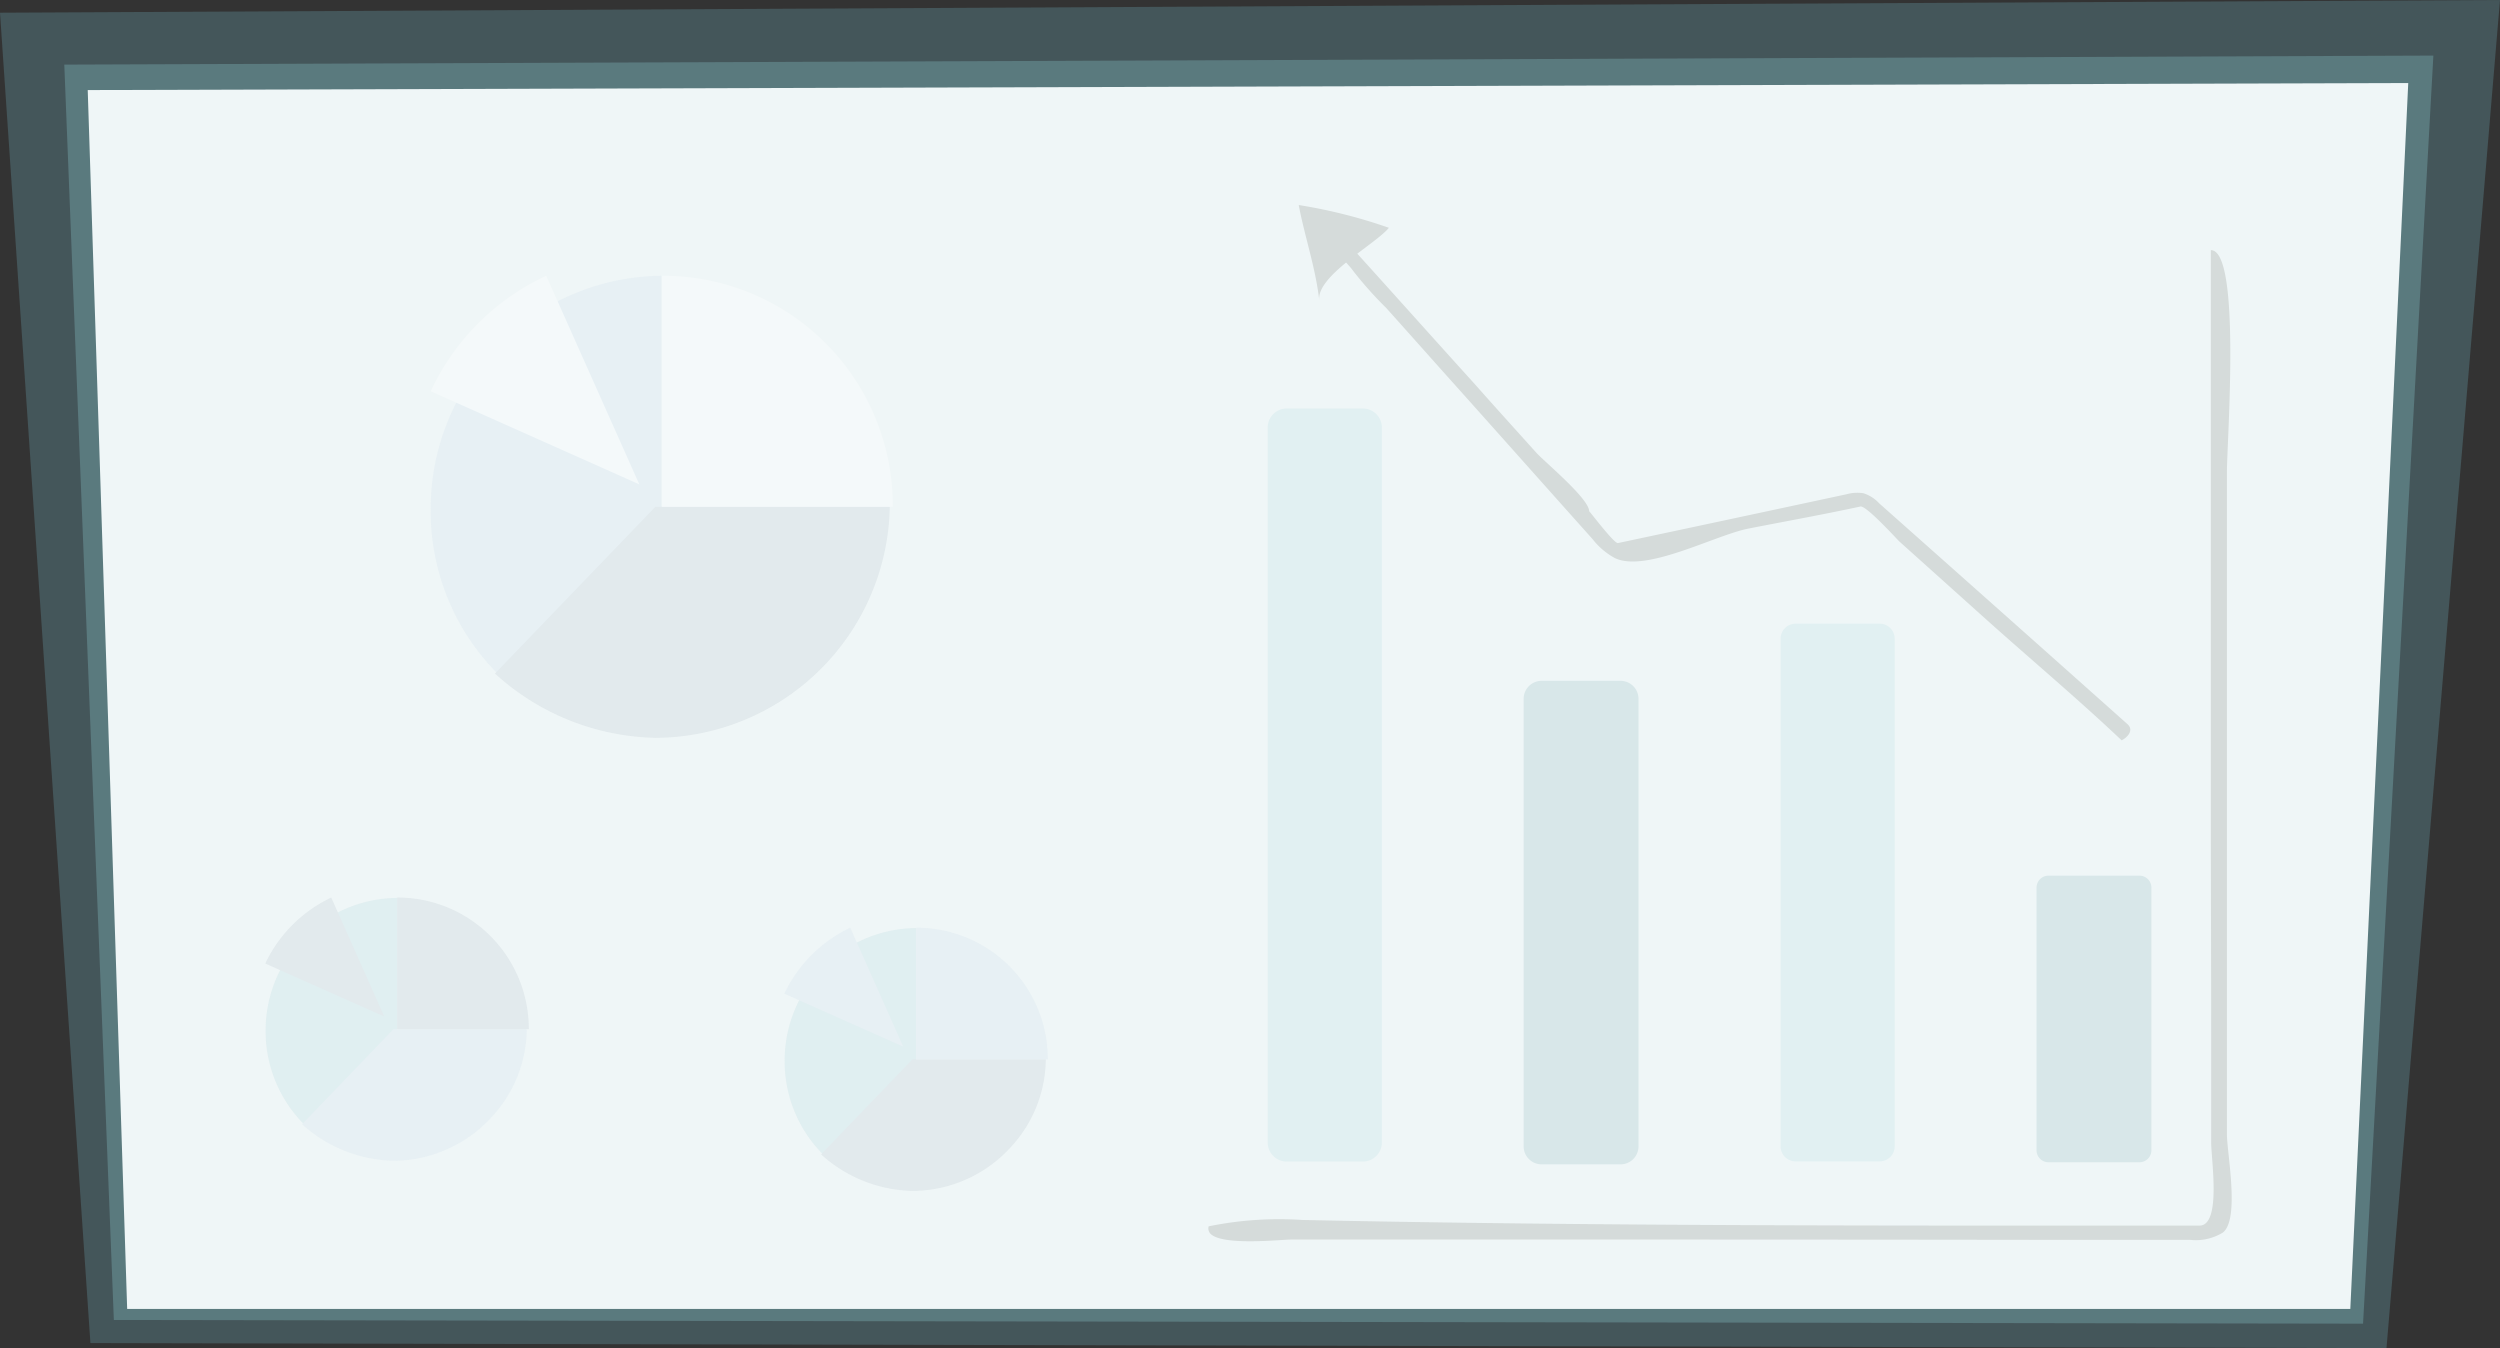 <svg xmlns="http://www.w3.org/2000/svg" width="133.092" height="71.769" viewBox="0 0 133.092 71.769"><rect x="0" y="0" width="133.092" height="71.769" fill="#333333" stroke="none"/><defs><style>.a{fill:#69a1ac;}.a,.b,.c{fill-rule:evenodd;}.a,.b,.d{opacity:0.32;}.b{fill:#89c5cc;}.c{fill:#eff6f7;}.e{fill:#d6e3ed;}.f{fill:#c5cfd6;}.g{fill:#fff;}.h{fill:#c1dee2;}.i{fill:#d8e7e9;}.j{fill:#e1f0f2;}.k{fill:#d5dbda;}</style></defs><g transform="translate(0)"><path class="a" d="M812.7,141.277l133.092-.677-6.043,71.769L817.513,212.1Z" transform="translate(-812.7 -140.6)"/><path class="b" d="M835.238,224.513,832.6,157.681l126.122-.481-3.744,67.509Z" transform="translate(-829.177 -154.241)"/><path class="c" d="M840.1,165.774l123.537-.374-3.084,65.262H842.2Z" transform="translate(-835.43 -160.979)"/><g class="d" transform="translate(22.928 14.68)"><path class="e" d="M1331.7,214.778A12.409,12.409,0,0,1,1344,202.3v12.478l-8.378,9.056A12.271,12.271,0,0,1,1331.7,214.778Z" transform="translate(-1331.7 -202.3)"/><path class="f" d="M1272.139,271.3h12.479a12.53,12.53,0,0,1-12.479,12.3,13.062,13.062,0,0,1-8.539-3.423Z" transform="translate(-1260.177 -259)"/><path class="g" d="M1287.3,214.6a12.233,12.233,0,0,0-12.193-12.3H1275v12.3Zm-18.45-12.3,4.956,11.106L1262.7,208.45A12.659,12.659,0,0,1,1268.849,202.3Z" transform="translate(-1262.699 -202.3)"/></g><g class="d" transform="translate(14.122 47.783)"><path class="h" d="M1410.7,395.195a7.06,7.06,0,0,1,7.006-7.095v7.095l-4.76,5.152A7.017,7.017,0,0,1,1410.7,395.195Z" transform="translate(-1410.682 -388.082)"/><path class="e" d="M1376.866,427.3h7.095a6.967,6.967,0,0,1-1.943,4.76,7.086,7.086,0,0,1-5.152,2.246,7.475,7.475,0,0,1-4.867-1.943Z" transform="translate(-1370.039 -420.294)"/><path class="f" d="M1385.429,395.006a6.984,6.984,0,0,0-6.952-7.006h-.054v7.006ZM1374.912,388l2.817,6.328-6.328-2.817A7.382,7.382,0,0,1,1374.912,388Z" transform="translate(-1371.4 -388)"/></g><g class="d" transform="translate(41.753 49.388)"><path class="h" d="M1255.7,404.195a7.06,7.06,0,0,1,7.006-7.095v7.095l-4.76,5.152A7.017,7.017,0,0,1,1255.7,404.195Z" transform="translate(-1255.682 -397.082)"/><path class="f" d="M1221.866,436.3h7.095a6.967,6.967,0,0,1-1.943,4.76,7.085,7.085,0,0,1-5.152,2.246,7.475,7.475,0,0,1-4.867-1.943Z" transform="translate(-1215.039 -429.294)"/><path class="e" d="M1230.429,404.006a6.984,6.984,0,0,0-6.952-7.006h-.054v7.006ZM1219.912,397l2.817,6.328-6.328-2.817A7.384,7.384,0,0,1,1219.912,397Z" transform="translate(-1216.4 -397)"/></g><g transform="translate(64.33 10.899)"><g transform="translate(44.089 35.717)"><g transform="translate(0 0)"><path class="i" d="M869.273,238.9h-4.831a.639.639,0,0,0-.642.642v13.976a.639.639,0,0,0,.642.642h4.831a.639.639,0,0,0,.642-.642V239.542A.639.639,0,0,0,869.273,238.9Z" transform="translate(-863.8 -238.9)"/></g></g><g transform="translate(30.463 22.304)"><path class="j" d="M923.477,185.5H919a.8.8,0,0,0-.8.8v27.025a.8.8,0,0,0,.8.8h4.474a.8.8,0,0,0,.8-.8V186.3A.8.8,0,0,0,923.477,185.5Z" transform="translate(-918.2 -185.5)"/></g><g transform="translate(16.784 25.346)"><g transform="translate(0)"><path class="i" d="M977.652,197.6h-4.189a.959.959,0,0,0-.963.963v23.816a.959.959,0,0,0,.963.963h4.189a.959.959,0,0,0,.963-.963V198.563A.959.959,0,0,0,977.652,197.6Z" transform="translate(-972.5 -197.6)"/></g></g><g transform="translate(3.158 10.848)"><g transform="translate(0 0)"><path class="j" d="M1031.963,139.9h-4.047a1.016,1.016,0,0,0-1.016,1.016v38.059a1.016,1.016,0,0,0,1.016,1.016h4.047a1.016,1.016,0,0,0,1.016-1.016V140.916A1.016,1.016,0,0,0,1031.963,139.9Z" transform="translate(-1026.9 -139.9)"/></g></g><g transform="translate(0 2.417)"><path class="k" d="M846.495,158.674c.66.642,3.744.3,4.278.3h17.791q11.872,0,23.727.018h6.364a2.742,2.742,0,0,0,1.729-.392c.909-.713.214-4.243.214-5.241V118.119c0-1.622.767-11.819-.856-11.819v30.2c0,3.815.018,7.63.018,11.445v5.865c0,.909.553,4.421-.624,4.421-15.919,0-31.838.036-47.757-.3a18.7,18.7,0,0,0-4.991.339A.412.412,0,0,0,846.495,158.674Z" transform="translate(-846.374 -106.3)"/></g><g transform="translate(7.085 2.203)"><g transform="translate(0 0)"><path class="k" d="M910.034,131.812c.321-.16.677-.553.3-.873q-6.6-5.883-13.209-11.748a1.928,1.928,0,0,0-.838-.535,2.139,2.139,0,0,0-.891.053q-6.1,1.31-12.175,2.6c-.2.036-1.391-1.551-1.533-1.694,0-.66-2.3-2.567-2.8-3.1-1.088-1.212-2.175-2.407-3.245-3.619-2.228-2.46-4.439-4.938-6.667-7.4-1,.339-.178.838.143,1.319a20.549,20.549,0,0,0,1.765,1.979c1.248,1.39,2.478,2.781,3.726,4.171,2.424,2.71,4.831,5.419,7.255,8.129a3.824,3.824,0,0,0,1.194,1.016c1.658.784,5.312-1.212,7.095-1.569,2-.392,3.993-.749,5.972-1.177.3-.071,1.854,1.64,2.068,1.854l4.706,4.225c2.371,2.121,4.831,4.189,7.131,6.364Z" transform="translate(-868.501 -105.5)"/></g></g><g transform="translate(4.814 0)"><g transform="translate(0 0)"><path class="k" d="M1026.888,101.991c-.143-1.3,2.995-2.977,3.708-3.851a27.752,27.752,0,0,0-4.8-1.212C1026.121,98.639,1026.692,100.262,1026.888,101.991Z" transform="translate(-1025.8 -96.912)"/></g></g></g></g></svg>